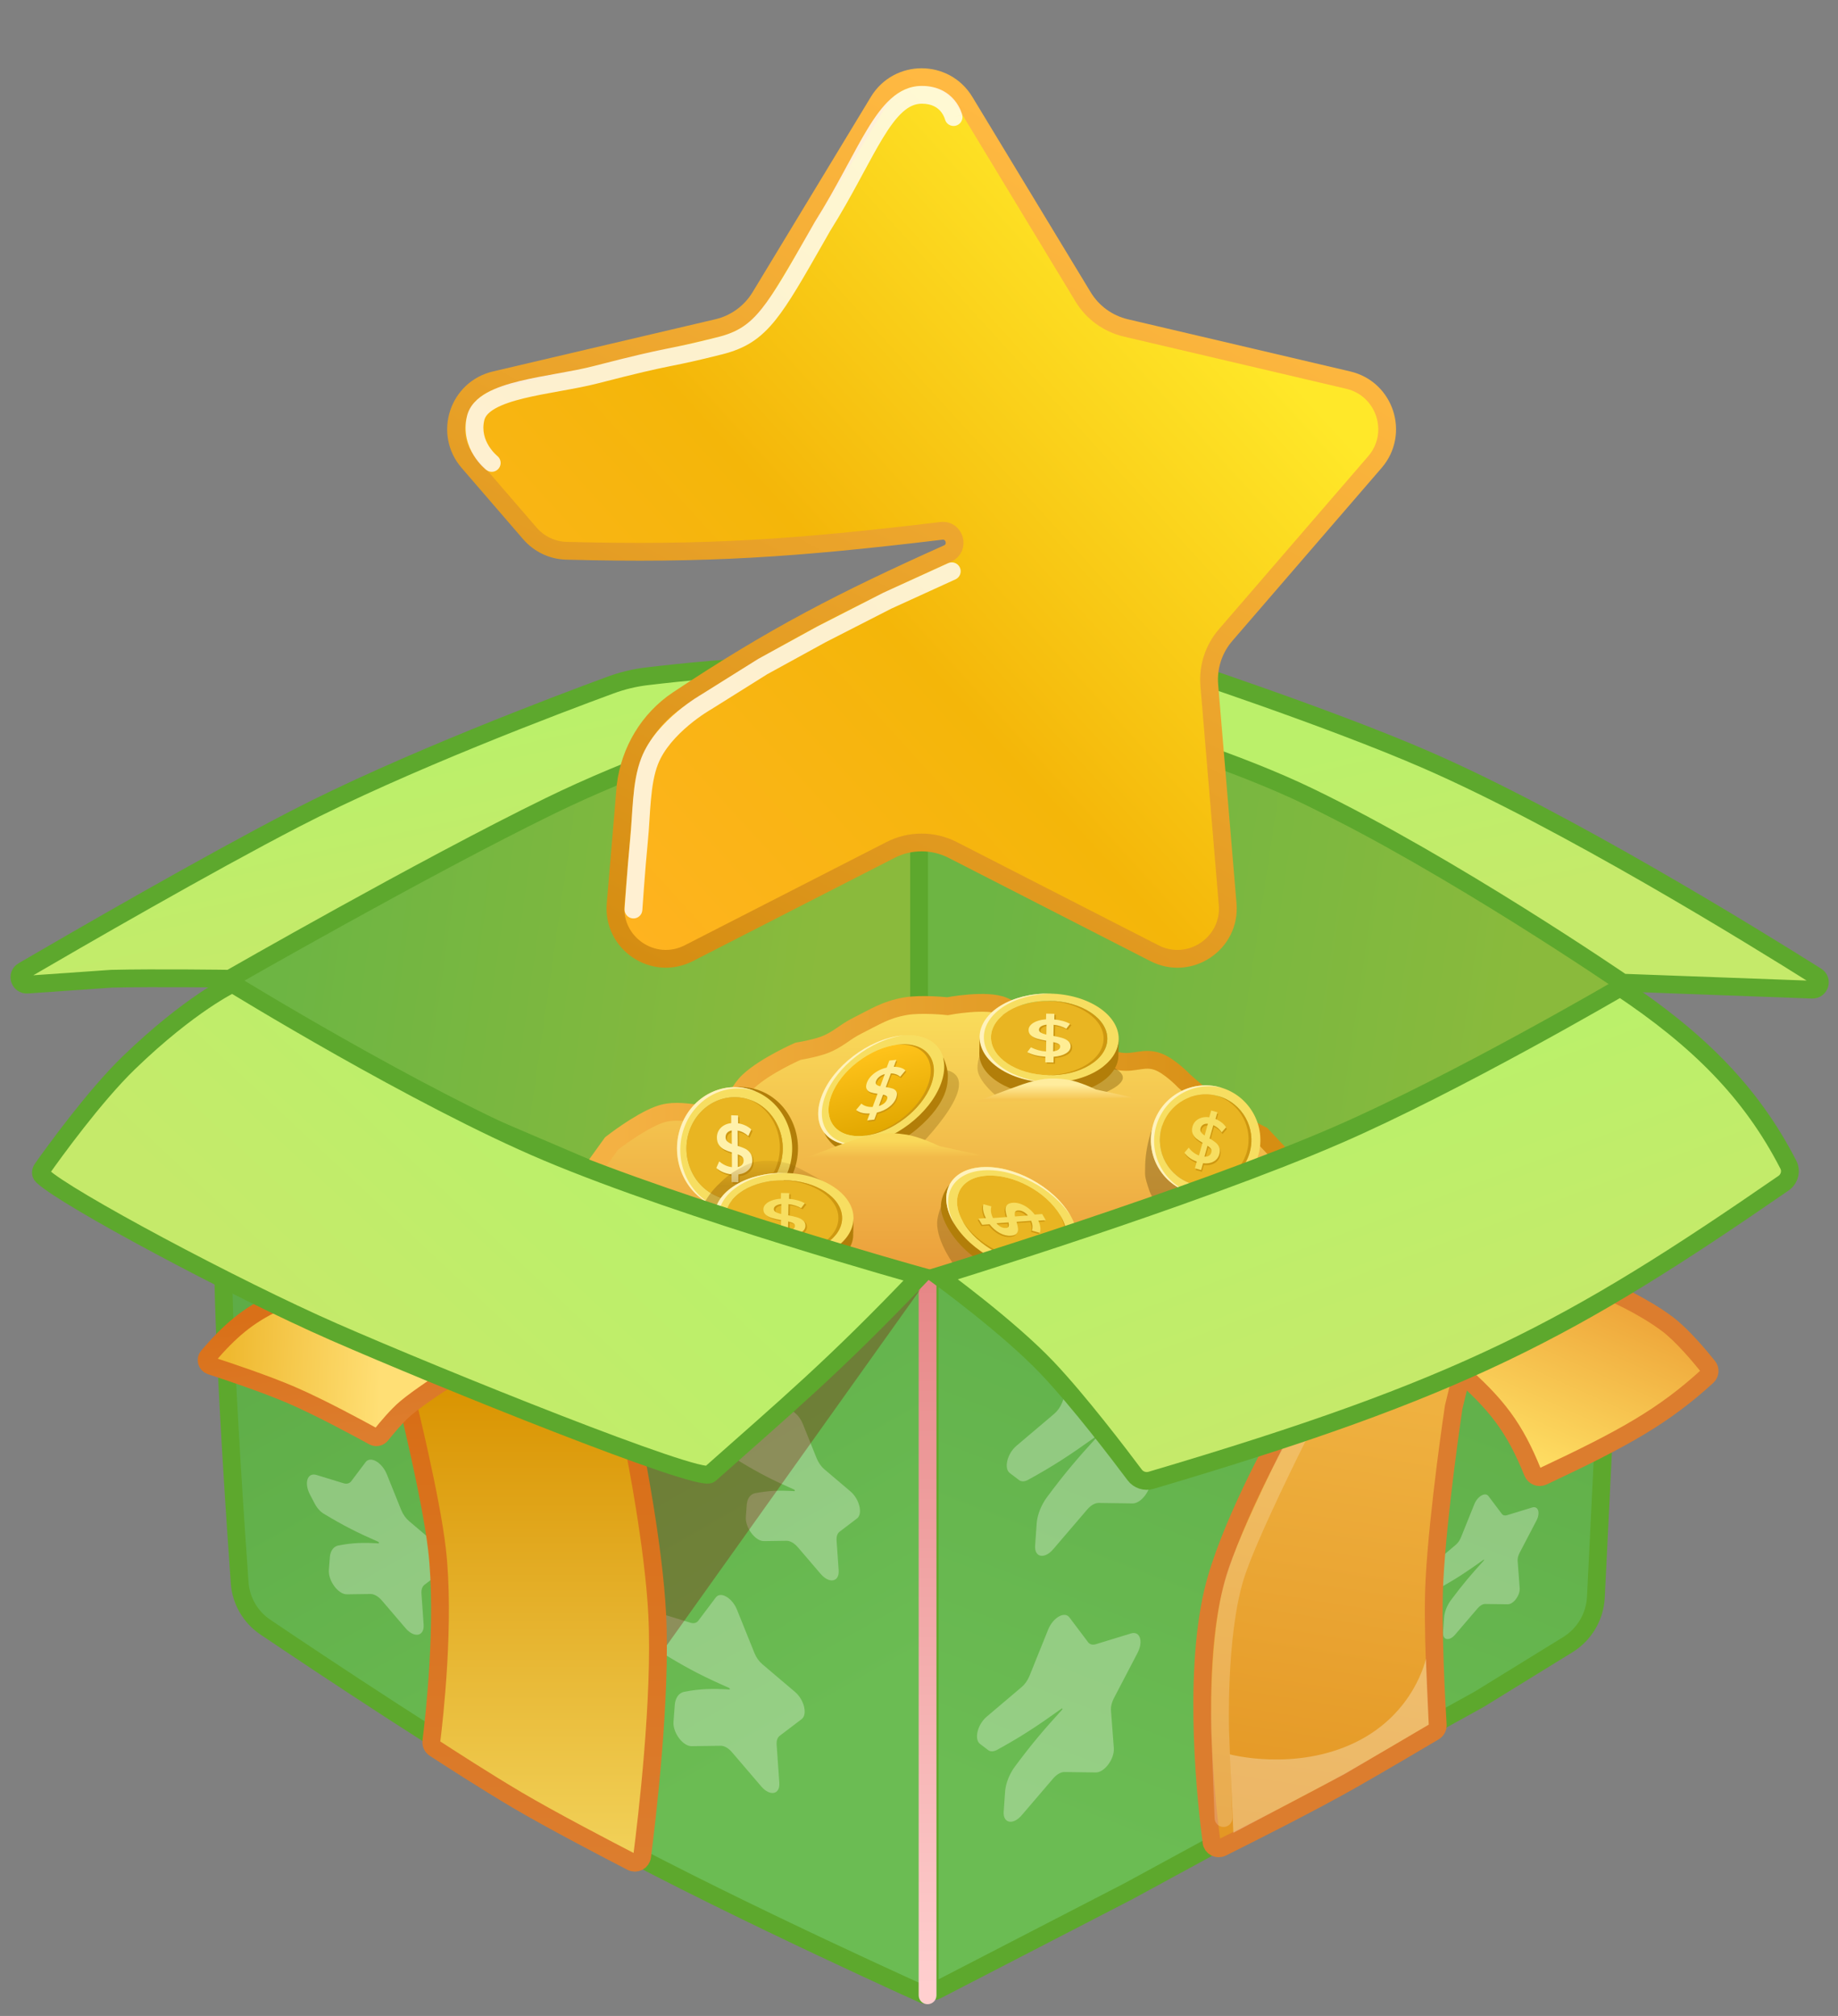 <svg width="124" height="136" viewBox="0 0 124 136" fill="none" xmlns="http://www.w3.org/2000/svg">
<rect x="0" y="0" width="124" height="136" fill="#808080" stroke="none"/>
<path d="M62.713 86.231V134.276C62.713 134.493 62.491 134.639 62.293 134.55C59.701 133.379 45.726 127.017 37.429 122.225C30.771 118.38 21.555 112.233 17.897 109.765C16.89 109.086 16.256 107.99 16.169 106.779C15.891 102.892 15.28 93.896 15.099 87.589C14.863 79.339 15.099 66.839 15.099 66.839L37.756 78.405L62.713 86.231Z" fill="url(#paint0_linear_14381_42428)" stroke="#5DA82D" stroke-width="1.2"/>
<path d="M62.023 69.09L40.46 79.168L27.757 73.739L15.152 66.127L38.133 52.505L62.023 45.674V69.09Z" fill="url(#paint1_linear_14381_42428)" stroke="#5DA82D" stroke-width="1.2"/>
<path d="M85.7 78.611L62.006 69.147V45.977L83.871 51.477L97.33 58.294L109.818 66.34L98.441 73.007L85.7 78.611Z" fill="url(#paint2_linear_14381_42428)" stroke="#5DA82D" stroke-width="1.2"/>
<path d="M109.673 66.879L107.666 107.745C107.601 109.062 106.892 110.263 105.769 110.954L99.791 114.638L90.843 119.582L76.127 127.588L63.158 134.288C62.959 134.391 62.721 134.246 62.721 134.021L62.722 86.414L77.534 81.647L92.341 75.9L109.673 66.879Z" fill="url(#paint3_linear_14381_42428)" stroke="#5DA82D" stroke-width="1.2"/>
<path d="M122.258 66.764L109.459 66.293C109.459 66.293 97.939 58.401 88.36 53.765C78.726 49.102 62.315 45.486 61.73 45.474L61.719 45.474C61.722 45.474 61.725 45.474 61.73 45.474L78.719 44.804C78.719 44.804 89.583 48.363 96.285 51.287C105.585 55.345 118.211 63.128 122.545 65.856C122.975 66.127 122.766 66.782 122.258 66.764Z" fill="url(#paint4_linear_14381_42428)" stroke="#5DA82D" stroke-width="1.2"/>
<path d="M19.869 55.257C13.936 58.328 5.286 63.327 1.555 65.502C1.099 65.768 1.32 66.459 1.847 66.423L7.513 66.028C10.512 65.955 15.504 66.028 15.504 66.028C15.504 66.028 28.643 58.494 37.095 54.37C48.191 48.955 62.165 45.779 62.165 45.779C62.165 45.779 56.194 45.032 52.694 44.961C50.115 44.909 45.79 45.371 43.658 45.623C42.814 45.722 41.994 45.92 41.196 46.213C37.694 47.5 27.238 51.442 19.869 55.257Z" fill="url(#paint5_linear_14381_42428)" stroke="#5DA82D" stroke-width="1.2"/>
<path d="M101.32 102.128L100.416 100.927C100.2 100.64 99.681 100.939 99.465 101.476L98.561 103.721C98.484 103.913 98.358 104.091 98.213 104.214L96.514 105.655C96.108 106 95.948 106.661 96.221 106.869L96.636 107.185C96.738 107.262 96.884 107.259 97.039 107.174C98.168 106.555 98.905 106.072 100.089 105.225C100.121 105.202 100.133 105.246 100.104 105.278C99.241 106.224 98.674 106.891 97.891 107.943C97.632 108.292 97.465 108.712 97.427 109.091L97.355 110.123C97.318 110.646 97.774 110.736 98.162 110.282L99.687 108.501C99.846 108.315 100.035 108.206 100.194 108.208L101.719 108.229C102.107 108.234 102.563 107.619 102.526 107.138L102.388 105.306C102.375 105.142 102.423 104.943 102.521 104.756L103.66 102.574C103.933 102.051 103.773 101.574 103.366 101.699L101.668 102.219C101.523 102.264 101.397 102.231 101.32 102.128Z" fill="white" fill-opacity="0.29"/>
<path d="M75.81 92.228L74.447 90.418C74.121 89.985 73.34 90.436 73.014 91.246L71.652 94.629C71.535 94.918 71.346 95.187 71.127 95.373L68.567 97.544C67.954 98.064 67.713 99.061 68.124 99.374L68.751 99.85C68.904 99.966 69.124 99.961 69.358 99.833C71.06 98.9 72.17 98.173 73.955 96.896C74.003 96.862 74.021 96.928 73.977 96.976C72.677 98.401 71.821 99.407 70.642 100.993C70.251 101.519 70 102.152 69.943 102.723L69.834 104.278C69.779 105.066 70.465 105.202 71.051 104.518L73.349 101.833C73.589 101.553 73.873 101.389 74.112 101.392L76.412 101.423C76.997 101.431 77.683 100.504 77.628 99.779L77.419 97.019C77.4 96.77 77.472 96.472 77.62 96.19L79.337 92.9C79.749 92.112 79.507 91.394 78.894 91.582L76.335 92.366C76.116 92.433 75.926 92.383 75.81 92.228Z" fill="white" fill-opacity="0.29"/>
<path d="M73.405 110.784L72.145 109.11C71.819 108.676 71.038 109.127 70.712 109.937L69.452 113.066C69.335 113.356 69.146 113.624 68.927 113.81L66.559 115.818C65.947 116.338 65.705 117.335 66.117 117.648L66.663 118.064C66.816 118.18 67.036 118.175 67.27 118.047C68.882 117.162 69.939 116.47 71.63 115.26C71.678 115.226 71.696 115.293 71.653 115.341C70.417 116.695 69.602 117.654 68.48 119.163C68.107 119.665 67.866 120.269 67.812 120.815L67.714 122.218C67.659 123.006 68.345 123.142 68.93 122.458L71.047 119.985C71.287 119.705 71.571 119.541 71.81 119.544L73.927 119.573C74.513 119.581 75.199 118.653 75.144 117.929L74.951 115.386C74.932 115.138 75.005 114.839 75.152 114.557L76.741 111.514C77.152 110.727 76.91 110.008 76.298 110.196L73.93 110.921C73.711 110.989 73.522 110.939 73.405 110.784Z" fill="white" fill-opacity="0.29"/>
<path d="M55.096 98.382L54.165 96.068C53.839 95.258 53.058 94.808 52.732 95.241L51.8 96.479C51.683 96.634 51.494 96.683 51.275 96.616L49.524 96.08C48.912 95.892 48.67 96.611 49.081 97.398L49.371 97.953C49.524 98.245 49.744 98.495 49.978 98.636C51.3 99.434 52.187 99.879 53.577 100.49C53.624 100.511 53.643 100.599 53.599 100.596C52.573 100.537 51.887 100.555 50.948 100.734C50.631 100.794 50.428 101.071 50.382 101.48L50.318 102.321C50.262 103.045 50.949 103.974 51.534 103.966L53.066 103.945C53.306 103.941 53.59 104.105 53.83 104.385L55.363 106.176C55.948 106.86 56.635 106.725 56.58 105.937L56.44 103.931C56.421 103.661 56.493 103.446 56.64 103.334L57.815 102.44C58.226 102.128 57.985 101.131 57.372 100.611L55.622 99.126C55.402 98.94 55.213 98.672 55.096 98.382Z" fill="white" fill-opacity="0.29"/>
<path d="M50.901 111.523L49.722 108.597C49.396 107.787 48.615 107.336 48.289 107.769L47.111 109.335C46.994 109.49 46.805 109.54 46.586 109.472L44.372 108.794C43.759 108.606 43.518 109.325 43.929 110.112L44.412 111.037C44.565 111.329 44.785 111.579 45.019 111.72C46.558 112.652 47.573 113.16 49.189 113.87C49.237 113.891 49.256 113.979 49.212 113.977C48.028 113.907 47.245 113.925 46.169 114.13C45.81 114.199 45.578 114.513 45.526 114.977L45.437 116.155C45.381 116.88 46.068 117.808 46.653 117.8L48.624 117.773C48.864 117.77 49.148 117.934 49.388 118.214L51.359 120.518C51.944 121.201 52.631 121.066 52.576 120.278L52.396 117.702C52.377 117.432 52.45 117.217 52.597 117.105L54.083 115.975C54.494 115.662 54.253 114.665 53.64 114.145L51.426 112.267C51.207 112.081 51.017 111.813 50.901 111.523Z" fill="white" fill-opacity="0.29"/>
<path d="M27.068 101.87L26.1 99.465C25.774 98.655 24.993 98.204 24.666 98.637L23.698 99.924C23.581 100.079 23.392 100.129 23.173 100.062L21.353 99.504C20.741 99.316 20.499 100.035 20.91 100.822L21.229 101.432C21.382 101.725 21.602 101.974 21.836 102.115C23.19 102.934 24.096 103.387 25.52 104.013C25.567 104.034 25.586 104.122 25.542 104.12C24.493 104.059 23.793 104.077 22.833 104.26C22.51 104.321 22.302 104.604 22.255 105.021L22.187 105.912C22.132 106.637 22.818 107.565 23.404 107.557L25.001 107.535C25.241 107.532 25.525 107.696 25.765 107.976L27.363 109.843C27.948 110.527 28.635 110.392 28.58 109.603L28.434 107.513C28.415 107.243 28.488 107.028 28.635 106.916L29.856 105.987C30.267 105.674 30.026 104.677 29.413 104.157L27.593 102.614C27.374 102.428 27.185 102.16 27.068 101.87Z" fill="white" fill-opacity="0.29"/>
<path d="M96.775 106.609C96.613 109.66 96.916 115.034 96.996 116.364C97.008 116.552 96.915 116.728 96.754 116.824C95.93 117.313 93.32 118.858 91.293 120.013C88.526 121.592 84.056 123.836 82.439 124.641C82.137 124.792 81.78 124.607 81.736 124.272C81.413 121.843 80.447 113.341 81.83 107.4C82.812 103.178 86.205 97.078 86.205 97.078L95.952 93.205L98.76 92.103L98.074 94.921C98.074 94.921 97.025 101.886 96.775 106.609Z" fill="url(#paint6_linear_14381_42428)" stroke="url(#paint7_linear_14381_42428)" stroke-width="1.2"/>
<path d="M87.591 96.856C87.591 96.856 84.133 103.714 83.314 106.418C82.105 110.407 82.319 116.827 82.319 116.827L82.542 122.648" stroke="white" stroke-opacity="0.2" stroke-width="1.2" stroke-linecap="round"/>
<path d="M104.086 99.604C109.63 97.002 112.247 95.526 115.18 92.85C115.369 92.677 115.393 92.388 115.233 92.188C114.694 91.516 113.476 90.056 112.481 89.315C110.779 88.047 108.775 87.202 108.775 87.202L98.299 92.398C100.992 94.733 102.186 96.323 103.403 99.332C103.512 99.601 103.824 99.727 104.086 99.604Z" fill="url(#paint8_linear_14381_42428)" stroke="#DC7D2E" stroke-width="1.2"/>
<path d="M61.978 134.608C61.978 134.939 62.247 135.208 62.578 135.208C62.91 135.208 63.178 134.939 63.178 134.608H61.978ZM61.978 86.23V134.608H63.178V86.23H61.978Z" fill="url(#paint9_linear_14381_42428)"/>
<path d="M41.259 77.141L39.885 79.051L62.574 86.101L77.497 81.329L86.175 77.693L85.138 76.588C85.138 76.588 83.625 75.809 82.72 75.206C81.538 74.418 79.887 72.925 79.887 72.925C79.887 72.925 78.911 71.897 78.09 71.612C77.172 71.294 76.565 71.747 75.603 71.612C73.463 71.313 70.627 69.194 70.627 69.194L67.725 67.881C66.591 67.368 63.924 67.881 63.924 67.881C63.924 67.881 62.181 67.692 61.091 67.881C59.743 68.114 59.067 68.583 57.843 69.194C56.924 69.653 56.528 70.154 55.563 70.507C54.912 70.745 53.836 70.921 53.836 70.921C53.836 70.921 51.624 71.892 50.519 72.925C49.875 73.527 49.778 74.132 49.068 74.653C47.599 75.729 46.144 74.569 44.438 75.206C43.076 75.714 41.259 77.141 41.259 77.141Z" fill="url(#paint10_linear_14381_42428)"/>
<path d="M39.885 79.051L41.259 77.141C41.259 77.141 43.076 75.714 44.438 75.206C46.144 74.569 47.599 75.729 49.068 74.653C49.778 74.132 49.875 73.527 50.519 72.925C51.624 71.892 53.836 70.921 53.836 70.921C53.836 70.921 54.912 70.745 55.563 70.507C56.528 70.154 56.924 69.653 57.843 69.194C59.067 68.583 59.743 68.114 61.091 67.881C62.181 67.692 63.924 67.881 63.924 67.881C63.924 67.881 66.591 67.368 67.725 67.881C68.858 68.394 69.494 68.681 70.627 69.194C70.627 69.194 73.463 71.313 75.603 71.612C76.565 71.747 77.172 71.294 78.09 71.612C78.911 71.897 79.887 72.925 79.887 72.925C79.887 72.925 81.538 74.418 82.72 75.206C83.625 75.809 85.138 76.588 85.138 76.588L86.175 77.693" stroke="url(#paint11_linear_14381_42428)" stroke-width="1.2" stroke-linecap="round"/>
<path d="M44.451 111.746L62.11 86.955L47.624 99.657L42.994 98.341L44.451 111.746Z" fill="#81150C" fill-opacity="0.33"/>
<path d="M29.48 104.513C29.072 100.989 27.469 94.537 27.469 94.537L30.243 93.019L42.815 97.848C42.815 97.848 44.107 104.26 44.34 108.939C44.62 114.566 43.634 122.807 43.321 125.232C43.277 125.573 42.913 125.765 42.607 125.608C41.1 124.83 37.206 122.803 34.888 121.433C32.741 120.164 30.145 118.484 29.324 117.95C29.163 117.844 29.078 117.66 29.102 117.469C29.288 115.973 30.043 109.366 29.48 104.513Z" fill="url(#paint12_linear_14381_42428)" stroke="url(#paint13_linear_14381_42428)" stroke-width="1.2"/>
<path d="M14.034 91.498C15.487 89.803 16.703 88.748 18.589 87.862L30.087 93.073C30.087 93.073 28.263 94.246 27.377 94.997C26.773 95.508 26.06 96.367 25.711 96.803C25.586 96.959 25.369 97.005 25.195 96.909C24.298 96.415 21.594 94.947 19.662 94.115C17.917 93.363 15.343 92.502 14.215 92.135C13.945 92.047 13.849 91.713 14.034 91.498Z" fill="url(#paint14_linear_14381_42428)" stroke="url(#paint15_linear_14381_42428)" stroke-width="1.2"/>
<path d="M48.605 81.354C46.596 80.566 45.565 78.184 46.307 76.043C47.05 73.902 49.288 72.801 51.298 73.588C53.307 74.375 54.338 76.758 53.596 78.899C52.854 81.04 50.615 82.141 48.605 81.354Z" fill="#B27E09"/>
<path d="M50.684 74.231C49.004 73.573 47.133 74.493 46.512 76.283C45.891 78.073 46.753 80.065 48.433 80.723C50.114 81.382 51.985 80.461 52.606 78.671C53.226 76.881 52.364 74.889 50.684 74.231Z" fill="#E9B522"/>
<path d="M50.684 74.231C49.004 73.573 47.133 74.493 46.512 76.284C45.892 78.073 46.754 80.065 48.434 80.724C50.114 81.382 51.985 80.461 52.606 78.671C53.226 76.881 52.364 74.89 50.684 74.231ZM48.213 81.36C46.203 80.573 45.172 78.19 45.915 76.049C46.657 73.909 48.896 72.807 50.905 73.595C52.914 74.382 53.946 76.764 53.203 78.906C52.461 81.046 50.222 82.148 48.213 81.36Z" fill="#F7DE61"/>
<path d="M46.137 76.136C46.865 74.035 49.035 72.936 51.016 73.64C50.979 73.625 50.942 73.609 50.905 73.595C48.896 72.807 46.657 73.908 45.915 76.049C45.172 78.19 46.203 80.573 48.213 81.36C48.25 81.375 48.287 81.388 48.325 81.402C46.388 80.572 45.408 78.238 46.137 76.136Z" fill="#FFF2BD"/>
<path d="M50.684 74.231C50.652 74.218 50.619 74.206 50.586 74.195C52.203 74.89 53.02 76.84 52.411 78.595C51.803 80.35 49.991 81.269 48.337 80.683C48.369 80.697 48.401 80.711 48.434 80.723C50.114 81.382 51.985 80.461 52.606 78.671C53.226 76.881 52.364 74.889 50.684 74.231Z" fill="#CE9811"/>
<path d="M50.156 78.692C50.222 78.616 50.255 78.516 50.255 78.392C50.254 78.294 50.22 78.213 50.153 78.15C50.086 78.088 49.989 78.033 49.862 77.987L49.866 78.842C49.993 78.817 50.09 78.768 50.156 78.692ZM49.148 77.111C49.221 77.182 49.325 77.244 49.458 77.296L49.453 76.375C49.323 76.399 49.221 76.451 49.148 76.531C49.074 76.612 49.037 76.714 49.038 76.838C49.038 76.949 49.075 77.04 49.148 77.111ZM50.587 79.036C50.417 79.207 50.188 79.309 49.901 79.344L49.904 79.874L49.44 79.858L49.438 79.338C49.234 79.315 49.046 79.267 48.871 79.194C48.697 79.121 48.544 79.025 48.413 78.906L48.611 78.465C48.875 78.69 49.161 78.819 49.467 78.852L49.461 77.859C49.258 77.798 49.087 77.733 48.947 77.663C48.807 77.593 48.69 77.491 48.596 77.359C48.501 77.227 48.453 77.058 48.452 76.851C48.451 76.679 48.491 76.524 48.572 76.385C48.653 76.246 48.767 76.132 48.913 76.044C49.06 75.955 49.228 75.901 49.419 75.882L49.416 75.352L49.879 75.368L49.882 75.893C50.058 75.922 50.223 75.972 50.378 76.044C50.533 76.116 50.664 76.205 50.77 76.31L50.573 76.752C50.351 76.554 50.111 76.431 49.853 76.384L49.859 77.419C50.062 77.481 50.23 77.544 50.364 77.611C50.498 77.678 50.61 77.775 50.702 77.902C50.793 78.029 50.84 78.193 50.841 78.393C50.842 78.651 50.758 78.865 50.587 79.036Z" fill="#CE9811"/>
<path d="M50.501 78.922C50.33 79.093 50.101 79.195 49.814 79.23L49.817 79.76L49.353 79.744L49.351 79.224C49.148 79.201 48.959 79.153 48.784 79.08C48.61 79.007 48.457 78.911 48.326 78.792L48.524 78.35C48.788 78.576 49.074 78.705 49.38 78.738L49.374 77.745C49.171 77.684 49 77.618 48.86 77.548C48.72 77.478 48.603 77.377 48.509 77.245C48.414 77.113 48.366 76.944 48.365 76.737C48.364 76.565 48.404 76.41 48.485 76.271C48.566 76.132 48.68 76.018 48.826 75.93C48.973 75.841 49.141 75.787 49.332 75.768L49.329 75.238L49.792 75.254L49.795 75.779C49.971 75.807 50.136 75.858 50.291 75.93C50.446 76.002 50.577 76.091 50.683 76.196L50.486 76.638C50.264 76.439 50.024 76.317 49.766 76.269L49.772 77.305C49.975 77.367 50.143 77.43 50.277 77.497C50.411 77.563 50.523 77.66 50.615 77.788C50.706 77.915 50.753 78.079 50.754 78.279C50.755 78.537 50.671 78.751 50.501 78.922ZM50.069 78.578C50.136 78.502 50.168 78.402 50.168 78.278C50.167 78.18 50.133 78.099 50.066 78.036C49.999 77.973 49.902 77.919 49.775 77.873L49.779 78.728C49.907 78.703 50.003 78.653 50.069 78.578ZM49.061 76.997C49.135 77.068 49.238 77.129 49.371 77.182L49.366 76.261C49.236 76.285 49.134 76.337 49.061 76.417C48.987 76.497 48.95 76.6 48.951 76.724C48.952 76.835 48.988 76.926 49.061 76.997Z" fill="#FFF1AB"/>
<path d="M75.708 72.509C76.071 73.219 74.17 73.851 74.17 73.851L73.24 73.242L75.047 71.973C75.047 71.973 75.557 72.213 75.708 72.509Z" fill="#7A5607" fill-opacity="0.39"/>
<path d="M64.077 72.256C66.384 73.184 61.532 77.81 61.532 77.81L59.683 77.251L62.816 73.554C62.816 73.554 63.421 71.992 64.077 72.256Z" fill="#7A5607" fill-opacity="0.29"/>
<path d="M65.965 72.253C65.881 71.815 66.083 71.234 66.083 71.234L68.419 73.39L67.327 74.029C67.327 74.029 66.125 73.087 65.965 72.253Z" fill="#754608" fill-opacity="0.24"/>
<path d="M70.826 67.522C68.663 67.482 66.883 68.575 66.858 69.957C66.833 71.34 68.572 72.496 70.735 72.535C72.898 72.575 74.678 71.482 74.703 70.1C74.728 68.717 72.989 67.561 70.826 67.522Z" fill="#E9B522"/>
<path d="M70.826 67.522C68.663 67.482 66.883 68.575 66.858 69.957C66.833 71.34 68.573 72.496 70.736 72.535C72.899 72.575 74.679 71.482 74.704 70.099C74.729 68.717 72.99 67.561 70.826 67.522ZM70.727 73.027C68.14 72.98 66.059 71.597 66.089 69.944C66.119 68.29 68.248 66.983 70.835 67.03C73.422 67.077 75.503 68.46 75.473 70.113C75.443 71.767 73.314 73.074 70.727 73.027Z" fill="#F7DE61"/>
<path d="M71.504 70.897C71.585 70.842 71.627 70.769 71.628 70.678C71.63 70.606 71.591 70.548 71.512 70.502C71.433 70.457 71.317 70.417 71.165 70.384L71.154 71.008C71.306 70.99 71.424 70.953 71.504 70.897ZM70.326 69.747C70.412 69.799 70.535 69.843 70.694 69.881L70.706 69.209C70.55 69.227 70.426 69.265 70.336 69.324C70.246 69.383 70.2 69.458 70.199 69.548C70.197 69.629 70.24 69.696 70.326 69.747ZM72.015 71.147C71.807 71.272 71.531 71.348 71.185 71.374L71.178 71.761L70.622 71.751L70.629 71.371C70.386 71.355 70.16 71.321 69.952 71.268C69.744 71.216 69.563 71.146 69.408 71.06L69.654 70.737C69.967 70.9 70.307 70.993 70.674 71.016L70.687 70.292C70.444 70.248 70.24 70.201 70.073 70.15C69.907 70.1 69.768 70.026 69.658 69.93C69.547 69.834 69.493 69.711 69.495 69.56C69.498 69.434 69.549 69.321 69.649 69.219C69.749 69.118 69.887 69.034 70.065 68.969C70.242 68.904 70.445 68.864 70.675 68.85L70.682 68.463L71.238 68.473L71.231 68.856C71.441 68.876 71.638 68.912 71.823 68.964C72.007 69.016 72.162 69.081 72.288 69.157L72.043 69.48C71.78 69.336 71.494 69.248 71.186 69.214L71.172 69.97C71.415 70.014 71.616 70.06 71.775 70.108C71.934 70.156 72.067 70.226 72.174 70.319C72.282 70.411 72.334 70.531 72.332 70.677C72.328 70.865 72.223 71.022 72.015 71.147Z" fill="#CE9811"/>
<path d="M66.375 69.949C66.405 68.326 68.456 67.037 70.978 67.034C70.931 67.032 70.883 67.031 70.835 67.03C68.248 66.983 66.119 68.29 66.089 69.944C66.059 71.597 68.14 72.98 70.727 73.027C70.775 73.028 70.822 73.028 70.87 73.028C68.35 72.934 66.346 71.572 66.375 69.949Z" fill="#FFF2BD"/>
<path d="M70.826 67.522C70.784 67.521 70.743 67.521 70.701 67.521C72.805 67.601 74.478 68.739 74.453 70.095C74.429 71.45 72.716 72.527 70.61 72.532C70.652 72.533 70.694 72.535 70.736 72.535C72.899 72.575 74.679 71.482 74.704 70.1C74.729 68.717 72.989 67.561 70.826 67.522Z" fill="#CE9811"/>
<path d="M71.912 71.064C71.705 71.19 71.428 71.265 71.082 71.291L71.076 71.678L70.52 71.668L70.527 71.288C70.283 71.272 70.058 71.238 69.85 71.186C69.642 71.133 69.46 71.064 69.306 70.977L69.551 70.654C69.865 70.818 70.204 70.911 70.571 70.934L70.584 70.21C70.341 70.166 70.137 70.118 69.971 70.068C69.805 70.017 69.666 69.944 69.555 69.848C69.444 69.752 69.39 69.628 69.393 69.477C69.395 69.352 69.446 69.239 69.546 69.137C69.646 69.035 69.785 68.952 69.962 68.887C70.14 68.822 70.343 68.782 70.572 68.767L70.579 68.38L71.135 68.391L71.128 68.774C71.338 68.794 71.536 68.83 71.72 68.882C71.905 68.934 72.06 68.998 72.186 69.075L71.94 69.398C71.677 69.254 71.392 69.165 71.084 69.132L71.07 69.887C71.312 69.931 71.513 69.977 71.672 70.025C71.831 70.074 71.965 70.144 72.072 70.237C72.179 70.329 72.232 70.448 72.229 70.595C72.226 70.783 72.12 70.939 71.912 71.064ZM71.402 70.815C71.483 70.76 71.524 70.686 71.526 70.596C71.527 70.524 71.488 70.465 71.409 70.42C71.33 70.374 71.214 70.335 71.062 70.302L71.051 70.925C71.204 70.907 71.321 70.87 71.402 70.815ZM70.223 69.665C70.31 69.716 70.432 69.761 70.592 69.799L70.604 69.126C70.447 69.145 70.324 69.183 70.234 69.242C70.144 69.3 70.098 69.375 70.096 69.466C70.095 69.547 70.137 69.613 70.223 69.665Z" fill="#FFED94"/>
<path d="M75.448 71.086L75.455 71.086L75.473 70.114C75.443 71.767 73.314 73.074 70.727 73.027C68.139 72.98 66.059 71.597 66.089 69.944C66.089 69.944 66.07 71.014 66.069 71.064C66.041 72.588 68.123 73.866 70.711 73.913C73.298 73.96 75.425 72.758 75.453 71.234C75.453 71.184 75.452 71.135 75.448 71.086Z" fill="#B27E09"/>
<path d="M68.968 73.158C68.156 73.43 65.801 74.344 65.801 74.344L76.373 74.031L73.946 73.503C73.946 73.503 72.832 72.966 72.062 72.843C70.888 72.654 70.096 72.78 68.968 73.158Z" fill="url(#paint16_linear_14381_42428)"/>
<path d="M58.091 77.225C55.87 77.465 54.673 76.009 55.423 73.979C56.173 71.949 58.59 70.103 60.81 69.863C63.032 69.623 64.228 71.08 63.479 73.109C62.729 75.139 60.312 76.986 58.091 77.225Z" fill="#F7DE61"/>
<path d="M63.616 71.312C63.686 71.761 63.467 72.324 63.26 72.884C62.511 74.914 60.094 76.76 57.873 77C56.895 77.105 56.116 76.882 55.614 76.426C55.602 76.45 56.091 77.493 57.123 77.69C58.276 77.91 60.288 77.509 61.869 76.163C64.05 74.306 63.921 72.958 63.944 72.666C63.986 72.105 63.635 71.317 63.616 71.312Z" fill="#B27E09"/>
<path d="M60.588 70.467C58.731 70.667 56.71 72.211 56.084 73.908C55.457 75.605 56.457 76.823 58.314 76.622C60.171 76.422 62.192 74.878 62.819 73.181C63.445 71.484 62.445 70.266 60.588 70.467Z" fill="url(#paint17_linear_14381_42428)"/>
<path d="M60.588 70.466C58.731 70.667 56.71 72.211 56.083 73.908C55.456 75.605 56.457 76.822 58.314 76.622C60.171 76.422 62.192 74.878 62.818 73.181C63.445 71.484 62.444 70.266 60.588 70.466ZM58.091 77.225C55.87 77.465 54.673 76.009 55.423 73.979C56.173 71.949 58.59 70.103 60.81 69.863C63.032 69.623 64.228 71.08 63.479 73.109C62.729 75.139 60.312 76.986 58.091 77.225Z" fill="#F7DE61"/>
<path d="M59.697 74.527C59.791 74.449 59.859 74.355 59.9 74.244C59.933 74.156 59.925 74.088 59.876 74.041C59.827 73.995 59.744 73.96 59.627 73.937L59.344 74.702C59.485 74.662 59.602 74.604 59.697 74.527ZM59.179 73.252C59.231 73.306 59.318 73.346 59.44 73.374L59.745 72.549C59.601 72.589 59.477 72.65 59.373 72.733C59.27 72.815 59.197 72.912 59.156 73.023C59.119 73.123 59.127 73.199 59.179 73.252ZM60.03 74.774C59.795 74.951 59.522 75.076 59.211 75.147L59.036 75.622L58.559 75.674L58.731 75.207C58.527 75.216 58.347 75.2 58.19 75.159C58.032 75.119 57.906 75.054 57.809 74.966L58.164 74.542C58.364 74.707 58.617 74.782 58.925 74.768L59.253 73.879C59.062 73.853 58.906 73.818 58.784 73.775C58.662 73.733 58.574 73.658 58.52 73.553C58.466 73.448 58.473 73.303 58.542 73.118C58.599 72.964 58.692 72.819 58.824 72.683C58.955 72.547 59.111 72.429 59.294 72.329C59.476 72.228 59.669 72.156 59.874 72.112L60.05 71.638L60.527 71.586L60.353 72.056C60.527 72.057 60.682 72.078 60.819 72.121C60.956 72.164 61.062 72.225 61.138 72.304L60.783 72.728C60.619 72.582 60.41 72.506 60.158 72.5L59.815 73.428C60.006 73.454 60.16 73.487 60.277 73.528C60.393 73.569 60.478 73.64 60.531 73.741C60.583 73.842 60.576 73.982 60.51 74.162C60.425 74.393 60.264 74.597 60.03 74.774Z" fill="#CE9811"/>
<path d="M55.668 73.953C56.404 71.961 58.746 70.145 60.932 69.852C60.892 69.855 60.851 69.859 60.81 69.864C58.589 70.103 56.172 71.95 55.423 73.979C54.673 76.009 55.87 77.466 58.091 77.226C58.132 77.221 58.173 77.216 58.214 77.211C56.072 77.385 54.932 75.945 55.668 73.953Z" fill="#FFF2BD"/>
<path d="M60.587 70.467C60.551 70.471 60.515 70.475 60.479 70.48C62.267 70.337 63.218 71.54 62.603 73.204C61.988 74.868 60.033 76.385 58.207 76.632C58.242 76.629 58.278 76.626 58.314 76.622C60.17 76.422 62.191 74.878 62.818 73.181C63.445 71.484 62.444 70.266 60.587 70.467Z" fill="#CE9811"/>
<path d="M59.977 74.684C59.742 74.861 59.47 74.986 59.159 75.058L58.983 75.532L58.506 75.584L58.678 75.118C58.475 75.126 58.294 75.11 58.137 75.07C57.98 75.029 57.853 74.965 57.757 74.877L58.111 74.453C58.311 74.617 58.565 74.692 58.872 74.678L59.201 73.789C59.01 73.763 58.853 73.729 58.731 73.686C58.609 73.643 58.521 73.569 58.467 73.464C58.413 73.359 58.42 73.214 58.489 73.028C58.546 72.874 58.64 72.73 58.771 72.594C58.902 72.458 59.059 72.34 59.241 72.239C59.423 72.139 59.617 72.066 59.822 72.022L59.997 71.548L60.474 71.496L60.3 71.967C60.474 71.967 60.629 71.989 60.766 72.031C60.903 72.074 61.009 72.135 61.085 72.215L60.73 72.639C60.566 72.492 60.357 72.416 60.105 72.41L59.762 73.338C59.953 73.364 60.107 73.398 60.224 73.438C60.341 73.479 60.425 73.55 60.478 73.651C60.53 73.752 60.523 73.892 60.457 74.072C60.372 74.303 60.212 74.507 59.977 74.684ZM59.644 74.437C59.738 74.36 59.806 74.266 59.847 74.154C59.88 74.066 59.872 73.999 59.823 73.952C59.775 73.905 59.692 73.87 59.574 73.847L59.292 74.612C59.432 74.573 59.55 74.514 59.644 74.437ZM59.127 73.163C59.179 73.216 59.266 73.257 59.387 73.284L59.692 72.459C59.548 72.499 59.424 72.561 59.321 72.643C59.217 72.725 59.145 72.822 59.103 72.933C59.067 73.033 59.074 73.109 59.127 73.163Z" fill="#FFED94"/>
<path d="M57.552 76.918C56.599 77.238 53.837 78.31 53.837 78.31L66.236 77.943L63.39 77.323C63.39 77.323 62.083 76.694 61.18 76.549C59.804 76.328 58.874 76.475 57.552 76.918Z" fill="url(#paint18_linear_14381_42428)"/>
<path d="M53.173 78.485C53.67 78.61 56.112 80.03 56.112 80.03H51.224L48.708 82.038L47.358 81.711C47.358 81.711 47.329 81.507 47.566 81.071C47.955 80.355 48.48 79.896 48.708 79.678C48.936 79.46 49.124 79.3 49.41 79.108C49.41 79.108 50.152 78.646 50.6 78.485C51.355 78.213 52.394 78.29 53.173 78.485Z" fill="url(#paint19_linear_14381_42428)" fill-opacity="0.39"/>
<path d="M52.935 79.622C50.772 79.583 48.992 80.676 48.967 82.058C48.942 83.441 50.681 84.597 52.844 84.636C55.008 84.675 56.788 83.583 56.813 82.2C56.838 80.818 55.098 79.662 52.935 79.622Z" fill="#E9B522"/>
<path d="M52.936 79.622C50.773 79.583 48.993 80.676 48.968 82.058C48.943 83.441 50.682 84.597 52.845 84.636C55.008 84.675 56.788 83.583 56.813 82.2C56.838 80.818 55.099 79.662 52.936 79.622ZM52.836 85.128C50.249 85.081 48.169 83.698 48.199 82.044C48.228 80.391 50.358 79.084 52.945 79.131C55.532 79.178 57.612 80.561 57.582 82.214C57.552 83.868 55.423 85.175 52.836 85.128Z" fill="#F7DE61"/>
<path d="M53.614 82.998C53.695 82.943 53.736 82.87 53.738 82.779C53.739 82.707 53.7 82.648 53.621 82.603C53.542 82.557 53.426 82.518 53.274 82.485L53.263 83.109C53.416 83.09 53.533 83.054 53.614 82.998ZM52.435 81.848C52.522 81.9 52.644 81.944 52.804 81.982L52.816 81.31C52.659 81.328 52.536 81.366 52.446 81.425C52.356 81.484 52.31 81.558 52.308 81.649C52.307 81.73 52.349 81.797 52.435 81.848ZM54.124 83.248C53.917 83.373 53.64 83.449 53.294 83.475L53.288 83.862L52.732 83.851L52.739 83.472C52.495 83.456 52.27 83.421 52.062 83.369C51.854 83.316 51.672 83.247 51.518 83.16L51.763 82.838C52.077 83.001 52.416 83.094 52.783 83.117L52.796 82.393C52.553 82.349 52.349 82.302 52.183 82.251C52.017 82.201 51.878 82.127 51.767 82.031C51.656 81.935 51.602 81.811 51.605 81.661C51.607 81.535 51.658 81.422 51.758 81.32C51.858 81.219 51.997 81.135 52.174 81.07C52.352 81.005 52.555 80.965 52.784 80.95L52.791 80.564L53.347 80.574L53.34 80.957C53.55 80.977 53.748 81.013 53.932 81.065C54.117 81.117 54.272 81.182 54.398 81.258L54.152 81.581C53.889 81.437 53.604 81.349 53.295 81.315L53.282 82.071C53.524 82.115 53.725 82.161 53.884 82.209C54.043 82.257 54.176 82.327 54.284 82.42C54.391 82.512 54.444 82.632 54.441 82.778C54.438 82.966 54.332 83.123 54.124 83.248Z" fill="#CE9811"/>
<path d="M48.485 82.05C48.514 80.427 50.566 79.138 53.088 79.135C53.04 79.133 52.993 79.132 52.945 79.131C50.358 79.084 48.228 80.391 48.199 82.045C48.169 83.698 50.249 85.081 52.836 85.128C52.884 85.129 52.932 85.129 52.979 85.129C50.459 85.035 48.455 83.672 48.485 82.05Z" fill="#FFF2BD"/>
<path d="M52.936 79.622C52.894 79.622 52.852 79.621 52.81 79.622C54.915 79.702 56.587 80.84 56.562 82.196C56.538 83.551 54.826 84.628 52.72 84.633C52.761 84.634 52.803 84.635 52.845 84.636C55.008 84.675 56.788 83.583 56.813 82.2C56.838 80.818 55.099 79.662 52.936 79.622Z" fill="#CE9811"/>
<path d="M54.022 83.165C53.814 83.29 53.538 83.366 53.192 83.392L53.185 83.779L52.629 83.769L52.636 83.389C52.393 83.373 52.167 83.339 51.959 83.287C51.751 83.234 51.57 83.165 51.415 83.078L51.661 82.755C51.974 82.919 52.314 83.012 52.681 83.035L52.694 82.31C52.451 82.267 52.246 82.219 52.08 82.169C51.914 82.118 51.775 82.045 51.664 81.949C51.553 81.853 51.499 81.729 51.502 81.578C51.504 81.453 51.556 81.339 51.656 81.238C51.755 81.136 51.894 81.053 52.072 80.987C52.249 80.922 52.452 80.882 52.682 80.868L52.689 80.481L53.244 80.491L53.237 80.874C53.448 80.895 53.645 80.931 53.83 80.983C54.014 81.035 54.169 81.099 54.295 81.176L54.049 81.499C53.787 81.355 53.501 81.266 53.193 81.233L53.179 81.988C53.422 82.032 53.623 82.078 53.782 82.126C53.941 82.174 54.074 82.245 54.181 82.337C54.289 82.43 54.341 82.549 54.338 82.695C54.335 82.884 54.229 83.04 54.022 83.165ZM53.511 82.916C53.592 82.86 53.633 82.787 53.635 82.697C53.636 82.625 53.597 82.566 53.518 82.52C53.439 82.475 53.324 82.436 53.172 82.403L53.16 83.026C53.313 83.008 53.43 82.971 53.511 82.916ZM52.333 81.766C52.419 81.817 52.542 81.862 52.701 81.9L52.713 81.227C52.557 81.245 52.433 81.284 52.343 81.343C52.253 81.401 52.207 81.476 52.206 81.567C52.204 81.648 52.246 81.714 52.333 81.766Z" fill="#F7DE61"/>
<path d="M57.558 83.187L57.565 83.187L57.582 82.215C57.552 83.868 55.423 85.175 52.836 85.128C50.249 85.081 48.168 83.698 48.198 82.045C48.198 82.045 48.179 83.115 48.178 83.165C48.15 84.689 50.233 85.967 52.82 86.014C55.407 86.061 57.534 84.859 57.562 83.335C57.563 83.285 57.561 83.236 57.558 83.187Z" fill="#B27E09"/>
<path d="M36.911 77.73C28.136 74.031 15.684 66.365 15.684 66.365C15.684 66.365 12.829 67.695 8.684 71.704C6.362 73.95 3.582 77.808 2.86 78.829C2.742 78.996 2.709 79.191 2.856 79.332C4.402 80.812 15.857 86.928 22.51 89.844C29.655 92.975 47.211 100.056 47.891 99.451C52.981 94.928 56.321 92.135 62.076 86.081C62.076 86.081 46.326 81.698 36.911 77.73Z" fill="url(#paint20_linear_14381_42428)" stroke="#5DA82D" stroke-width="1.2"/>
<path d="M63.223 82.476C63.233 81.965 63.572 81.167 63.572 81.167L66.531 84.848L64.439 85.441C64.439 85.441 63.197 83.831 63.223 82.476Z" fill="#664307" fill-opacity="0.3"/>
<path d="M64.35 82.514C63.213 80.591 64.044 78.899 66.202 78.742C68.361 78.585 71.041 80.022 72.178 81.945C73.315 83.868 72.484 85.56 70.326 85.716C68.168 85.874 65.487 84.437 64.35 82.514Z" fill="#F7DE61"/>
<path d="M72.019 85.098C71.639 85.348 71.036 85.381 70.441 85.424C68.283 85.581 65.602 84.145 64.465 82.222C63.965 81.375 63.846 80.574 64.054 79.928C64.027 79.927 63.28 80.803 63.527 81.825C63.803 82.965 65.001 84.631 66.88 85.514C69.473 86.732 70.647 86.057 70.922 85.956C71.45 85.763 72.023 85.118 72.019 85.098Z" fill="#B27E09"/>
<path d="M71.536 81.991C70.585 80.384 68.344 79.182 66.54 79.314C64.736 79.445 64.041 80.859 64.991 82.467C65.942 84.075 68.183 85.276 69.987 85.145C71.792 85.014 72.486 83.599 71.536 81.991Z" fill="#E9B522"/>
<path d="M71.536 81.991C70.586 80.383 68.345 79.182 66.54 79.314C64.736 79.445 64.041 80.859 64.992 82.467C65.942 84.075 68.183 85.276 69.988 85.145C71.792 85.014 72.487 83.599 71.536 81.991ZM64.35 82.514C63.213 80.591 64.044 78.899 66.202 78.742C68.361 78.585 71.041 80.022 72.178 81.945C73.315 83.868 72.484 85.56 70.326 85.716C68.168 85.874 65.487 84.437 64.35 82.514Z" fill="#F7DE61"/>
<path d="M67.472 82.86C67.581 82.914 67.695 82.936 67.813 82.928C67.907 82.921 67.965 82.886 67.988 82.822C68.01 82.759 68.007 82.669 67.98 82.552L67.166 82.612C67.261 82.723 67.362 82.806 67.472 82.86ZM68.418 81.862C68.391 81.931 68.39 82.027 68.415 82.149L69.292 82.085C69.196 81.971 69.089 81.884 68.971 81.823C68.853 81.763 68.735 81.737 68.617 81.746C68.511 81.753 68.445 81.792 68.418 81.862ZM67.384 83.265C67.126 83.125 66.9 82.928 66.706 82.675L66.201 82.711L65.957 82.298L66.452 82.262C66.361 82.08 66.3 81.909 66.272 81.749C66.244 81.589 66.25 81.447 66.291 81.323L66.823 81.471C66.756 81.72 66.793 81.983 66.933 82.257L67.878 82.188C67.823 82.003 67.79 81.847 67.778 81.718C67.767 81.589 67.798 81.478 67.871 81.386C67.944 81.293 68.079 81.24 68.276 81.225C68.44 81.214 68.611 81.239 68.789 81.302C68.967 81.365 69.139 81.459 69.306 81.584C69.473 81.708 69.619 81.855 69.743 82.023L70.248 81.986L70.492 82.399L69.992 82.436C70.064 82.594 70.108 82.744 70.126 82.886C70.144 83.029 70.132 83.151 70.091 83.252L69.558 83.105C69.624 82.895 69.607 82.674 69.507 82.441L68.521 82.513C68.576 82.698 68.61 82.852 68.621 82.975C68.632 83.098 68.602 83.204 68.532 83.294C68.462 83.383 68.331 83.435 68.14 83.449C67.895 83.467 67.643 83.406 67.384 83.265Z" fill="#CE9811"/>
<path d="M66.328 78.955C68.446 78.801 71.067 80.182 72.238 82.051C72.219 82.016 72.198 81.981 72.177 81.945C71.04 80.022 68.36 78.585 66.202 78.742C64.044 78.899 63.213 80.591 64.35 82.514C64.371 82.55 64.392 82.585 64.414 82.62C63.37 80.742 64.209 79.109 66.328 78.955Z" fill="#FFF2BD"/>
<path d="M71.536 81.991C71.518 81.96 71.499 81.929 71.48 81.898C72.349 83.467 71.647 84.83 69.878 84.959C68.108 85.088 65.919 83.935 64.939 82.374C64.956 82.405 64.973 82.436 64.992 82.467C65.942 84.075 68.183 85.276 69.988 85.145C71.792 85.014 72.487 83.599 71.536 81.991Z" fill="#CE9811"/>
<path d="M67.444 83.18C67.186 83.04 66.959 82.843 66.765 82.59L66.261 82.626L66.016 82.213L66.512 82.177C66.42 81.995 66.36 81.824 66.332 81.664C66.304 81.504 66.31 81.362 66.35 81.238L66.883 81.385C66.816 81.635 66.852 81.897 66.992 82.172L67.938 82.103C67.882 81.918 67.849 81.762 67.838 81.633C67.826 81.504 67.857 81.394 67.931 81.301C68.004 81.208 68.139 81.155 68.336 81.141C68.5 81.129 68.67 81.154 68.849 81.217C69.026 81.28 69.199 81.374 69.366 81.499C69.532 81.623 69.678 81.769 69.803 81.938L70.308 81.901L70.552 82.314L70.052 82.351C70.123 82.509 70.168 82.659 70.186 82.801C70.203 82.944 70.192 83.066 70.151 83.167L69.618 83.02C69.683 82.81 69.666 82.588 69.567 82.356L68.581 82.428C68.636 82.613 68.669 82.767 68.68 82.89C68.692 83.013 68.662 83.119 68.592 83.209C68.521 83.298 68.391 83.35 68.2 83.364C67.954 83.382 67.702 83.321 67.444 83.18ZM67.531 82.775C67.641 82.829 67.754 82.852 67.873 82.843C67.967 82.836 68.025 82.801 68.047 82.737C68.07 82.674 68.067 82.584 68.04 82.467L67.226 82.527C67.32 82.638 67.422 82.721 67.531 82.775ZM68.477 81.776C68.451 81.846 68.45 81.942 68.474 82.064L69.352 82C69.256 81.886 69.149 81.799 69.031 81.738C68.913 81.678 68.795 81.652 68.677 81.661C68.571 81.668 68.504 81.707 68.477 81.776Z" fill="#F7DE61"/>
<path opacity="0.3" d="M77.559 80.379C77.18 79.272 77.257 79.29 77.256 78.768C77.255 76.994 78.021 75.361 78.021 75.361L80.974 79.994L79.112 80.651L77.83 80.915C77.83 80.915 77.61 80.529 77.559 80.379Z" fill="#452E05"/>
<path d="M82.175 73.941C80.536 73.48 78.827 74.438 78.366 76.077C77.905 77.716 78.863 79.425 80.502 79.886C82.141 80.347 83.85 79.389 84.311 77.75C84.772 76.111 83.814 74.403 82.175 73.941Z" fill="#E9B522"/>
<path d="M82.175 73.942C80.536 73.481 78.827 74.439 78.366 76.078C77.904 77.717 78.863 79.426 80.502 79.887C82.141 80.348 83.849 79.39 84.311 77.751C84.772 76.112 83.814 74.403 82.175 73.942ZM80.338 80.47C78.377 79.918 77.231 77.874 77.783 75.914C78.335 73.953 80.378 72.807 82.339 73.359C84.299 73.911 85.445 75.955 84.894 77.915C84.342 79.875 82.298 81.022 80.338 80.47Z" fill="#F7DE61"/>
<path d="M81.612 78.086C81.692 78.036 81.746 77.957 81.777 77.849C81.801 77.764 81.79 77.687 81.744 77.617C81.698 77.548 81.622 77.479 81.517 77.411L81.309 78.15C81.431 78.158 81.532 78.136 81.612 78.086ZM81.08 76.492C81.129 76.57 81.209 76.647 81.318 76.722L81.543 75.925C81.417 75.917 81.311 75.939 81.223 75.991C81.136 76.044 81.077 76.124 81.047 76.231C81.019 76.328 81.031 76.415 81.08 76.492ZM81.922 78.481C81.724 78.59 81.488 78.627 81.216 78.592L81.087 79.05L80.665 78.931L80.792 78.481C80.612 78.416 80.45 78.332 80.308 78.229C80.166 78.127 80.05 78.01 79.96 77.877L80.25 77.54C80.437 77.795 80.667 77.971 80.94 78.068L81.181 77.209C81.01 77.111 80.869 77.015 80.758 76.923C80.647 76.831 80.565 76.717 80.511 76.582C80.457 76.446 80.455 76.289 80.506 76.11C80.548 75.962 80.623 75.836 80.732 75.735C80.841 75.633 80.973 75.561 81.129 75.517C81.286 75.473 81.454 75.465 81.633 75.492L81.763 75.033L82.184 75.152L82.056 75.606C82.21 75.67 82.349 75.751 82.474 75.848C82.598 75.946 82.695 76.052 82.767 76.167L82.476 76.504C82.322 76.282 82.132 76.122 81.907 76.023L81.655 76.919C81.826 77.018 81.965 77.111 82.071 77.199C82.177 77.287 82.256 77.396 82.309 77.527C82.361 77.657 82.363 77.809 82.314 77.983C82.251 78.206 82.121 78.372 81.922 78.481Z" fill="#CE9811"/>
<path d="M78 75.975C78.541 74.051 80.52 72.911 82.447 73.391C82.411 73.38 82.375 73.369 82.339 73.359C80.378 72.807 78.335 73.953 77.783 75.914C77.231 77.874 78.377 79.918 80.338 80.47C80.374 80.48 80.41 80.489 80.447 80.498C78.552 79.903 77.458 77.899 78 75.975Z" fill="#FFF2BD"/>
<path d="M82.174 73.941C82.142 73.932 82.111 73.924 82.079 73.916C83.66 74.415 84.573 76.09 84.12 77.697C83.668 79.304 82.016 80.257 80.407 79.858C80.438 79.868 80.469 79.877 80.501 79.886C82.14 80.348 83.849 79.389 84.31 77.75C84.772 76.111 83.813 74.403 82.174 73.941Z" fill="#CE9811"/>
<path d="M81.87 78.363C81.672 78.472 81.436 78.509 81.164 78.474L81.035 78.933L80.614 78.814L80.74 78.364C80.56 78.298 80.398 78.214 80.257 78.112C80.114 78.009 79.998 77.892 79.908 77.76L80.199 77.423C80.385 77.677 80.615 77.853 80.888 77.951L81.129 77.092C80.958 76.993 80.817 76.898 80.707 76.806C80.596 76.714 80.513 76.6 80.459 76.464C80.406 76.329 80.404 76.171 80.454 75.993C80.496 75.844 80.571 75.719 80.68 75.617C80.789 75.516 80.921 75.443 81.078 75.399C81.234 75.356 81.402 75.347 81.582 75.374L81.711 74.916L82.132 75.034L82.004 75.489C82.158 75.553 82.298 75.633 82.422 75.731C82.546 75.828 82.644 75.934 82.715 76.05L82.424 76.387C82.27 76.165 82.08 76.005 81.856 75.906L81.603 76.802C81.775 76.901 81.913 76.994 82.019 77.082C82.125 77.169 82.204 77.278 82.257 77.409C82.309 77.54 82.311 77.692 82.262 77.865C82.2 78.088 82.069 78.254 81.87 78.363ZM81.56 77.968C81.64 77.918 81.695 77.839 81.725 77.732C81.749 77.646 81.738 77.569 81.692 77.5C81.646 77.43 81.571 77.362 81.465 77.293L81.257 78.032C81.38 78.04 81.481 78.019 81.56 77.968ZM81.028 76.375C81.078 76.453 81.157 76.529 81.267 76.605L81.491 75.808C81.366 75.799 81.259 75.821 81.172 75.874C81.084 75.926 81.025 76.006 80.995 76.114C80.968 76.21 80.979 76.297 81.028 76.375Z" fill="#F7DE61"/>
<path d="M120.65 78.571C118.123 73.65 114.539 70.115 109.311 66.624C109.311 66.624 98.204 73.118 90.181 76.594C80.371 80.845 63.317 86.083 63.317 86.083C63.317 86.083 68.011 89.491 70.662 92.288C72.795 94.54 75.525 98.13 76.554 99.505C76.806 99.842 77.249 99.984 77.653 99.865C98.716 93.637 105.935 89.75 120.322 79.823C120.726 79.545 120.874 79.008 120.65 78.571Z" fill="url(#paint21_linear_14381_42428)" stroke="#5DA82D" stroke-width="1.2"/>
<path d="M90.708 119.686L96.387 116.35L96.202 111.885C96.202 111.885 95.453 115.589 91.453 117.538C87.362 119.532 82.973 118.353 82.973 118.353L83.21 123.645L84.131 123.157L90.708 119.686Z" fill="white" fill-opacity="0.3"/>
<path d="M65.084 6.844L73.07 20.027C73.71 21.084 74.75 21.839 75.953 22.122L90.959 25.643C93.445 26.226 94.424 29.241 92.756 31.174L82.686 42.843C81.878 43.779 81.481 45 81.585 46.233L82.823 60.996C83.046 63.654 80.26 65.522 77.886 64.306L64.272 57.339C62.956 56.666 61.397 56.666 60.081 57.339L46.47 64.305C44.095 65.52 41.309 63.651 41.533 60.993L42.207 53C42.498 50.641 43.772 48.512 45.739 47.204C52.156 42.937 56.792 40.54 63.929 37.342C64.764 36.968 64.418 35.703 63.505 35.813C53.645 36.999 47.609 37.402 38.209 37.156C37.263 37.131 36.369 36.704 35.748 35.985L31.597 31.174C29.928 29.241 30.907 26.226 33.394 25.643L48.399 22.122C49.603 21.839 50.642 21.084 51.283 20.027L59.268 6.844C60.592 4.66 63.761 4.66 65.084 6.844Z" fill="url(#paint22_linear_14381_42428)" stroke="url(#paint23_linear_14381_42428)" stroke-width="1.2"/>
<path fill-rule="evenodd" clip-rule="evenodd" d="M64.759 38.29C64.896 38.591 64.763 38.947 64.462 39.084L60.123 41.064L55.7 43.325L51.764 45.483L47.949 47.873L47.938 47.879L47.933 47.882L47.912 47.894C47.894 47.904 47.865 47.922 47.827 47.944C47.752 47.99 47.642 48.06 47.506 48.15C47.233 48.332 46.859 48.598 46.459 48.934C45.646 49.616 44.783 50.537 44.383 51.573C44.123 52.245 43.995 53.06 43.913 53.968C43.874 54.393 43.846 54.827 43.818 55.269L43.813 55.35C43.784 55.816 43.753 56.29 43.707 56.752C43.612 57.72 43.519 58.881 43.45 59.803C43.415 60.263 43.387 60.663 43.367 60.947C43.357 61.09 43.349 61.203 43.343 61.281L43.335 61.4L42.737 61.361L42.138 61.321L42.146 61.199C42.152 61.121 42.16 61.007 42.169 60.864C42.19 60.578 42.218 60.176 42.253 59.713C42.323 58.789 42.416 57.616 42.513 56.635C42.556 56.196 42.586 55.742 42.616 55.274C42.617 55.245 42.619 55.217 42.621 55.189C42.649 54.751 42.677 54.302 42.717 53.86C42.802 52.926 42.941 51.973 43.263 51.14C43.773 49.823 44.819 48.743 45.688 48.014C46.129 47.644 46.54 47.352 46.84 47.151C46.991 47.051 47.115 46.973 47.203 46.92C47.246 46.893 47.281 46.873 47.305 46.859L47.333 46.842L51.157 44.448L55.139 42.264L59.6 39.983L63.964 37.993C64.266 37.855 64.621 37.988 64.759 38.29ZM42.737 61.361L42.138 61.321C42.116 61.651 42.366 61.937 42.697 61.959C43.027 61.981 43.313 61.731 43.335 61.4L42.737 61.361Z" fill="white" fill-opacity="0.8"/>
<path fill-rule="evenodd" clip-rule="evenodd" d="M63.474 7.529C63.266 7.278 62.895 6.996 62.192 6.996C61.744 6.996 61.335 7.17 60.904 7.556C60.461 7.953 60.021 8.551 59.539 9.347C59.138 10.008 58.726 10.771 58.266 11.623C58.174 11.793 58.08 11.967 57.984 12.145C57.413 13.2 56.771 14.362 56.011 15.571C55.865 15.828 55.723 16.076 55.586 16.317C54.186 18.773 53.235 20.442 52.327 21.576C51.284 22.879 50.269 23.515 48.723 23.904C46.959 24.349 46.191 24.504 45.406 24.663C45.304 24.684 45.202 24.704 45.098 24.726C44.201 24.909 43.103 25.147 40.337 25.862C39.574 26.059 38.706 26.217 37.849 26.372L37.774 26.385C36.934 26.537 36.104 26.687 35.349 26.871C34.567 27.061 33.909 27.279 33.43 27.547C32.949 27.817 32.734 28.087 32.672 28.351C32.503 29.064 32.71 29.655 32.98 30.09C33.116 30.309 33.264 30.481 33.377 30.598C33.433 30.656 33.48 30.7 33.511 30.727C33.526 30.74 33.537 30.75 33.543 30.755L33.548 30.759L33.547 30.758C33.548 30.759 33.548 30.759 33.549 30.76C33.808 30.964 33.853 31.34 33.649 31.6C33.445 31.861 33.068 31.907 32.807 31.703L33.177 31.23C32.807 31.703 32.807 31.703 32.807 31.703L32.806 31.702L32.805 31.701L32.803 31.699L32.796 31.694L32.776 31.678C32.761 31.665 32.74 31.647 32.714 31.625C32.663 31.579 32.595 31.515 32.515 31.433C32.357 31.27 32.151 31.03 31.96 30.723C31.578 30.106 31.24 29.188 31.504 28.075C31.676 27.345 32.223 26.848 32.843 26.5C33.466 26.151 34.25 25.903 35.065 25.705C35.856 25.512 36.717 25.357 37.545 25.207C37.576 25.202 37.606 25.196 37.636 25.191C38.502 25.035 39.325 24.884 40.037 24.7C42.818 23.981 43.936 23.738 44.858 23.55C44.963 23.529 45.065 23.508 45.167 23.487C45.944 23.33 46.692 23.178 48.43 22.741C49.723 22.415 50.511 21.924 51.39 20.826C52.236 19.77 53.137 18.189 54.568 15.68C54.699 15.449 54.835 15.211 54.975 14.965L54.982 14.954L54.989 14.943C55.73 13.764 56.359 12.626 56.929 11.573C57.023 11.401 57.115 11.23 57.206 11.062C57.665 10.209 58.094 9.414 58.513 8.724C59.012 7.901 59.525 7.18 60.104 6.662C60.695 6.132 61.378 5.796 62.192 5.796C63.286 5.795 63.986 6.265 64.399 6.765C64.599 7.007 64.725 7.247 64.803 7.428C64.842 7.519 64.869 7.597 64.887 7.655C64.896 7.684 64.903 7.708 64.908 7.727L64.914 7.751L64.916 7.759L64.917 7.763L64.917 7.764C64.917 7.764 64.918 7.766 64.333 7.899L64.918 7.766C64.991 8.089 64.789 8.41 64.466 8.484C64.145 8.557 63.825 8.358 63.749 8.038M63.748 8.034L63.748 8.035L63.749 8.037L63.749 8.038C63.748 8.035 63.746 8.026 63.742 8.014C63.734 7.99 63.721 7.95 63.699 7.9C63.656 7.799 63.584 7.663 63.474 7.529" fill="white" fill-opacity="0.8"/>
<defs>
<linearGradient id="paint0_linear_14381_42428" x1="37.307" y1="75.097" x2="59.524" y2="113.917" gradientUnits="userSpaceOnUse">
<stop stop-color="#5EAC47"/>
<stop offset="1" stop-color="#6BBC53"/>
</linearGradient>
<linearGradient id="paint1_linear_14381_42428" x1="18.739" y1="66.8" x2="54.53" y2="71.962" gradientUnits="userSpaceOnUse">
<stop stop-color="#6DB543"/>
<stop offset="1" stop-color="#8ABA3C"/>
</linearGradient>
<linearGradient id="paint2_linear_14381_42428" x1="65.664" y1="66.56" x2="102.102" y2="72.062" gradientUnits="userSpaceOnUse">
<stop stop-color="#6DB543"/>
<stop offset="1" stop-color="#8ABA3C"/>
</linearGradient>
<linearGradient id="paint3_linear_14381_42428" x1="97.5" y1="77" x2="78.5" y2="126" gradientUnits="userSpaceOnUse">
<stop stop-color="#5EAC47"/>
<stop offset="1" stop-color="#6BBC53"/>
</linearGradient>
<linearGradient id="paint4_linear_14381_42428" x1="96.309" y1="49.291" x2="99.068" y2="61.307" gradientUnits="userSpaceOnUse">
<stop stop-color="#BBF06A"/>
<stop offset="1" stop-color="#C5EA6A"/>
</linearGradient>
<linearGradient id="paint5_linear_14381_42428" x1="34.363" y1="49.36" x2="37.021" y2="61.173" gradientUnits="userSpaceOnUse">
<stop stop-color="#BBF06A"/>
<stop offset="1" stop-color="#C5EA6A"/>
</linearGradient>
<linearGradient id="paint6_linear_14381_42428" x1="90.001" y1="93.845" x2="85.37" y2="122.892" gradientUnits="userSpaceOnUse">
<stop stop-color="#EFB140"/>
<stop offset="1" stop-color="#E49724"/>
</linearGradient>
<linearGradient id="paint7_linear_14381_42428" x1="90.001" y1="92.103" x2="88.179" y2="122.304" gradientUnits="userSpaceOnUse">
<stop stop-color="#DC7D2E"/>
<stop offset="1" stop-color="#DC7D2E"/>
</linearGradient>
<linearGradient id="paint8_linear_14381_42428" x1="108.657" y1="87.604" x2="103.312" y2="99.487" gradientUnits="userSpaceOnUse">
<stop stop-color="#EEA63A"/>
<stop offset="0.999" stop-color="#FFE165"/>
</linearGradient>
<linearGradient id="paint9_linear_14381_42428" x1="63.078" y1="86.231" x2="63.078" y2="134.608" gradientUnits="userSpaceOnUse">
<stop stop-color="#E68686"/>
<stop offset="1" stop-color="#FFCFCF"/>
</linearGradient>
<linearGradient id="paint10_linear_14381_42428" x1="63.03" y1="67.653" x2="63.03" y2="86.101" gradientUnits="userSpaceOnUse">
<stop stop-color="#FADE5C"/>
<stop offset="1" stop-color="#EB9E3B"/>
</linearGradient>
<linearGradient id="paint11_linear_14381_42428" x1="41.723" y1="77.052" x2="85.458" y2="77.209" gradientUnits="userSpaceOnUse">
<stop stop-color="#F4B143"/>
<stop offset="1" stop-color="#D68E13"/>
</linearGradient>
<linearGradient id="paint12_linear_14381_42428" x1="36.007" y1="93.019" x2="36.007" y2="125.675" gradientUnits="userSpaceOnUse">
<stop stop-color="#D99300"/>
<stop offset="1" stop-color="#F2D25A"/>
</linearGradient>
<linearGradient id="paint13_linear_14381_42428" x1="36.007" y1="93.019" x2="36.007" y2="125.675" gradientUnits="userSpaceOnUse">
<stop stop-color="#D86D15"/>
<stop offset="1" stop-color="#DC7D2E"/>
</linearGradient>
<linearGradient id="paint14_linear_14381_42428" x1="15.491" y1="91.76" x2="25.742" y2="92.166" gradientUnits="userSpaceOnUse">
<stop stop-color="#EFB930"/>
<stop offset="1" stop-color="#FFDF75"/>
</linearGradient>
<linearGradient id="paint15_linear_14381_42428" x1="21.771" y1="88.223" x2="23.029" y2="97.075" gradientUnits="userSpaceOnUse">
<stop stop-color="#D97018"/>
<stop offset="1" stop-color="#DD7D2E"/>
</linearGradient>
<linearGradient id="paint16_linear_14381_42428" x1="71.043" y1="73.186" x2="71.043" y2="74.189" gradientUnits="userSpaceOnUse">
<stop stop-color="#FFEC9D"/>
<stop offset="1" stop-color="#F5C550"/>
</linearGradient>
<linearGradient id="paint17_linear_14381_42428" x1="60.1" y1="76.226" x2="58.802" y2="70.863" gradientUnits="userSpaceOnUse">
<stop stop-color="#E9B522"/>
<stop offset="0" stop-color="#E1A700"/>
<stop offset="1" stop-color="#FFC31B"/>
</linearGradient>
<linearGradient id="paint18_linear_14381_42428" x1="59.984" y1="76.951" x2="59.984" y2="78.127" gradientUnits="userSpaceOnUse">
<stop stop-color="#F9D859"/>
<stop offset="1" stop-color="#F2B949"/>
</linearGradient>
<linearGradient id="paint19_linear_14381_42428" x1="51.276" y1="78.31" x2="51.276" y2="82.038" gradientUnits="userSpaceOnUse">
<stop stop-color="#8A5A09" stop-opacity="0.3"/>
<stop offset="0.467" stop-color="#8A5A09"/>
</linearGradient>
<linearGradient id="paint20_linear_14381_42428" x1="35.627" y1="73.113" x2="20.595" y2="89.12" gradientUnits="userSpaceOnUse">
<stop stop-color="#BBF06A"/>
<stop offset="1" stop-color="#C5EA6A"/>
</linearGradient>
<linearGradient id="paint21_linear_14381_42428" x1="95.329" y1="73.437" x2="101.665" y2="90.255" gradientUnits="userSpaceOnUse">
<stop stop-color="#BBF06A"/>
<stop offset="1" stop-color="#C5EA6A"/>
</linearGradient>
<linearGradient id="paint22_linear_14381_42428" x1="86.21" y1="24.475" x2="42.719" y2="64.09" gradientUnits="userSpaceOnUse">
<stop stop-color="#FFE829"/>
<stop offset="0.534" stop-color="#F4B609"/>
<stop offset="1" stop-color="#FFB320"/>
</linearGradient>
<linearGradient id="paint23_linear_14381_42428" x1="71.468" y1="10.075" x2="40.745" y2="64.968" gradientUnits="userSpaceOnUse">
<stop stop-color="#FFB942"/>
<stop offset="1" stop-color="#D48C11"/>
</linearGradient>
</defs>
</svg>

